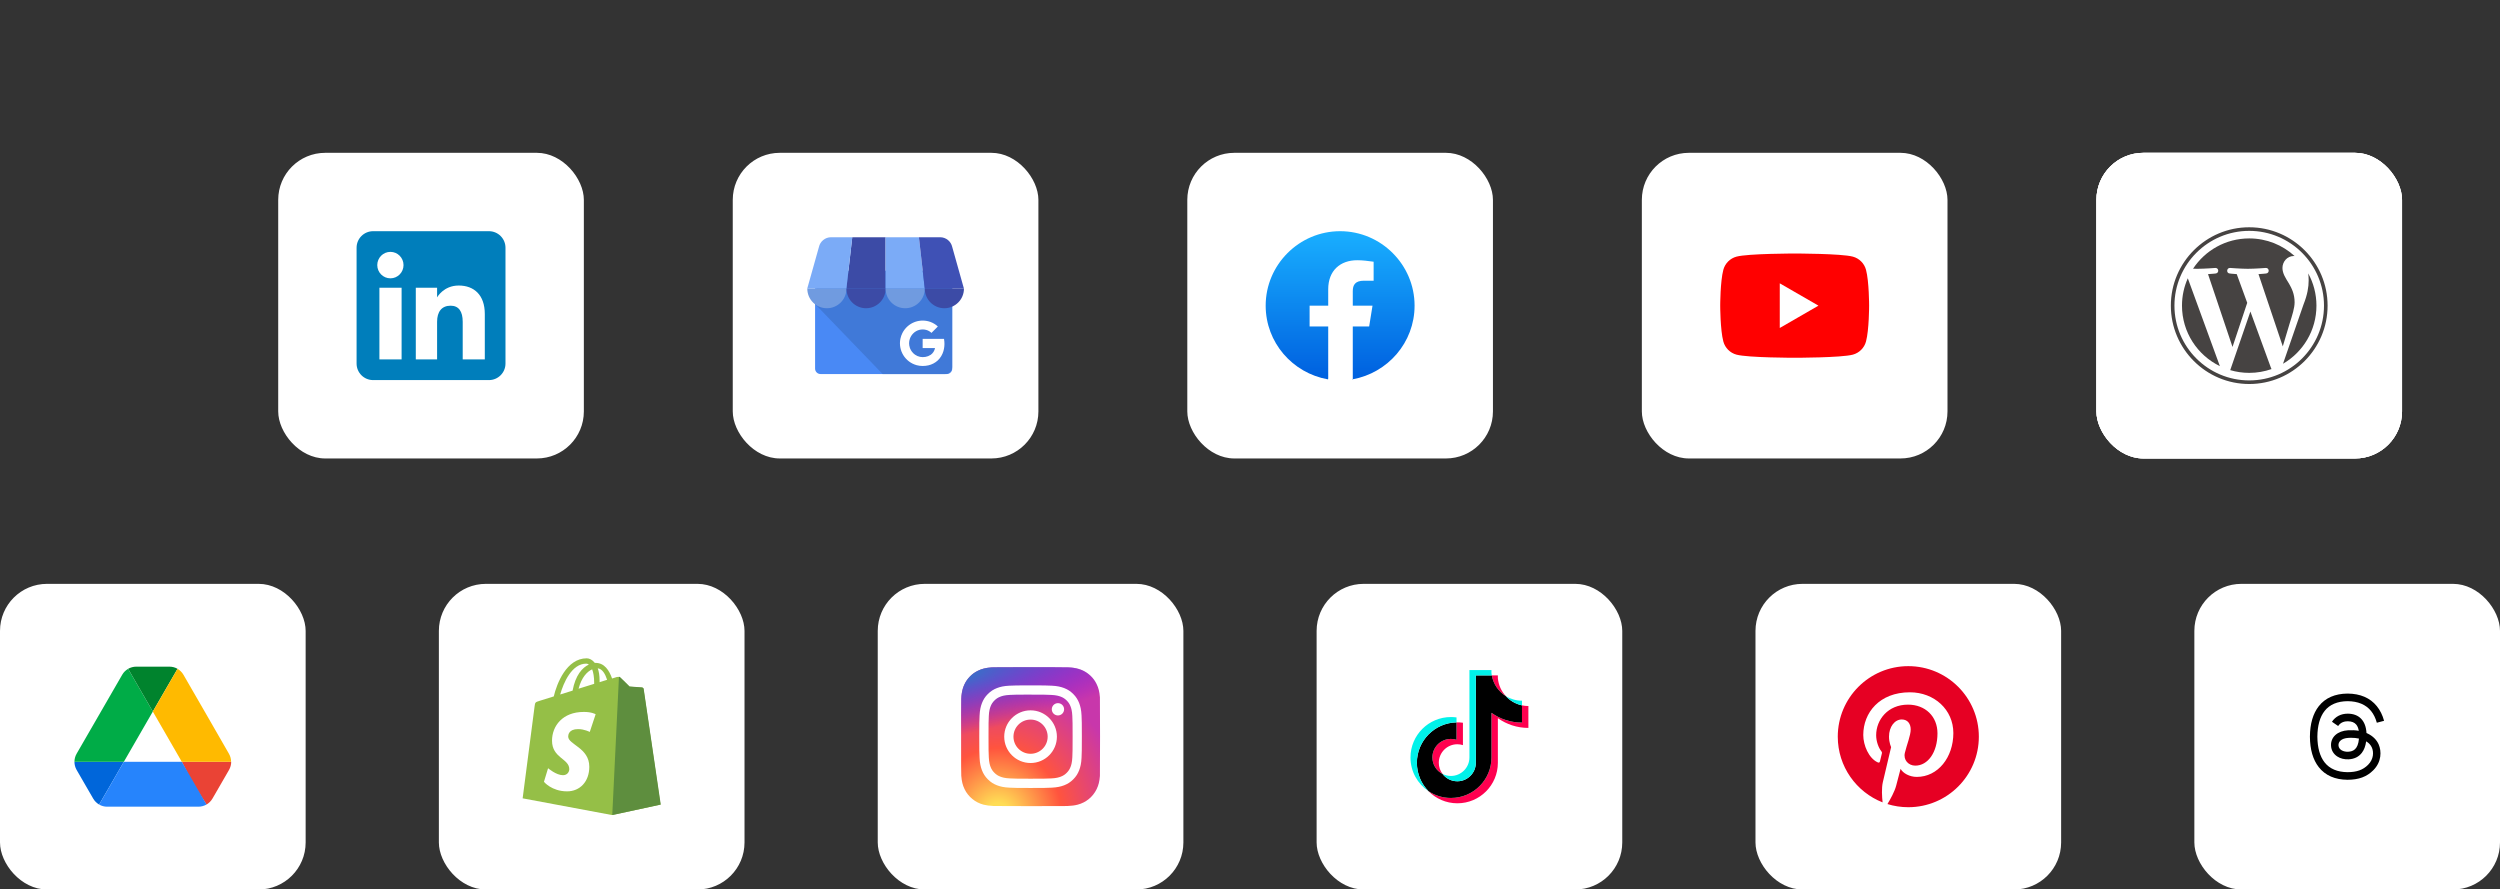 <svg width="638" height="227" viewBox="0 0 638 227" fill="none" xmlns="http://www.w3.org/2000/svg">
<rect x="0" y="0" width="638" height="227" fill="#333333" stroke="none"/>
<rect x="71" y="39" width="78" height="78" rx="12" fill="white"/>
<g clip-path="url(#clip0_3109_6006)">
<path fill-rule="evenodd" clip-rule="evenodd" d="M95.222 97H124.778C127.11 97 129 95.11 129 92.778V63.222C129 60.89 127.11 59 124.778 59H95.222C92.89 59 91 60.89 91 63.222V92.778C91 95.11 92.89 97 95.222 97Z" fill="#007EBB"/>
<path fill-rule="evenodd" clip-rule="evenodd" d="M123.722 91.722H118.083V82.117C118.083 79.484 117.083 78.013 114.998 78.013C112.731 78.013 111.546 79.544 111.546 82.117V91.722H106.112V73.425H111.546V75.89C111.546 75.89 113.18 72.867 117.063 72.867C120.944 72.867 123.722 75.236 123.722 80.138V91.722ZM99.629 71.03C97.778 71.03 96.278 69.518 96.278 67.653C96.278 65.789 97.778 64.277 99.629 64.277C101.48 64.277 102.979 65.789 102.979 67.653C102.979 69.518 101.48 71.03 99.629 71.03ZM96.823 91.722H102.489V73.425H96.823V91.722Z" fill="white"/>
</g>
<rect x="187" y="39" width="78" height="78" rx="12" fill="white"/>
<g clip-path="url(#clip1_3109_6006)">
<path d="M241.623 69.286H209.396C208.63 69.286 208.009 69.906 208.009 70.672V94.07C208.009 94.835 208.63 95.456 209.396 95.456H241.623C242.389 95.456 243.009 94.835 243.009 94.07V70.672C243.009 69.906 242.389 69.286 241.623 69.286Z" fill="#4989F5"/>
<path d="M241.218 69.09H209.762C208.787 69.09 208.029 76.632 208.029 77.606L225.256 95.458H241.218C242.196 95.455 242.988 94.663 242.99 93.686V70.862C242.987 69.884 242.196 69.093 241.218 69.09Z" fill="url(#paint0_linear_3109_6006)"/>
<path d="M216.001 73.668H226.001V60.543H217.498L216.001 73.668Z" fill="#3C4BA6"/>
<path d="M236.001 73.668H226.001V60.543H234.504L236.001 73.668ZM243.009 63.031L243.022 63.076C243.019 63.06 243.013 63.046 243.009 63.031Z" fill="#7BABF7"/>
<path d="M243.022 63.076L243.009 63.031C242.692 61.58 241.407 60.544 239.921 60.543H234.504L236 73.669H246L243.022 63.076Z" fill="#3F51B5"/>
<path d="M208.993 63.032L208.98 63.077C208.983 63.061 208.989 63.046 208.993 63.032Z" fill="#7BABF7"/>
<path d="M208.98 63.076L208.992 63.031C209.31 61.58 210.594 60.544 212.08 60.543H217.498L216 73.669H206L208.98 63.076Z" fill="#7BABF7"/>
<path fill-rule="evenodd" clip-rule="evenodd" d="M216.018 73.665C216.018 76.424 213.781 78.662 211.021 78.662C208.261 78.662 206.024 76.424 206.024 73.665H216.018Z" fill="#709BE0"/>
<path fill-rule="evenodd" clip-rule="evenodd" d="M226.012 73.665C226.012 76.424 223.775 78.662 221.015 78.662C218.255 78.662 216.018 76.424 216.018 73.665H226.012Z" fill="#3C4BA6"/>
<path fill-rule="evenodd" clip-rule="evenodd" d="M236.007 73.665C236.007 76.424 233.769 78.662 231.01 78.662C228.25 78.662 226.012 76.424 226.012 73.665H236.007Z" fill="#709BE0"/>
<path fill-rule="evenodd" clip-rule="evenodd" d="M246 73.665C246 76.424 243.763 78.662 241.003 78.662C238.243 78.662 236.006 76.424 236.006 73.665H246Z" fill="#3C4BA6"/>
<path d="M241.003 87.204C240.985 86.966 240.956 86.749 240.914 86.472H235.463C235.463 87.234 235.463 88.066 235.46 88.829H238.618C238.551 89.184 238.414 89.523 238.216 89.825C238.018 90.128 237.761 90.388 237.462 90.591C237.462 90.591 237.462 90.578 237.46 90.578C237.073 90.832 236.638 91.002 236.182 91.077C235.724 91.16 235.255 91.158 234.799 91.071C234.335 90.975 233.896 90.784 233.509 90.512C232.937 90.107 232.497 89.543 232.241 88.891C232.221 88.841 232.203 88.79 232.185 88.738V88.732L232.19 88.728C231.941 87.999 231.94 87.208 232.188 86.479C232.362 85.967 232.648 85.501 233.026 85.114C233.913 84.197 235.238 83.852 236.459 84.22C236.928 84.364 237.356 84.616 237.709 84.955L238.774 83.89C238.962 83.7 239.157 83.516 239.338 83.32C238.798 82.816 238.164 82.424 237.472 82.164C236.213 81.708 234.835 81.696 233.568 82.13C233.524 82.145 233.481 82.161 233.437 82.177C232.07 82.691 230.946 83.699 230.286 85.001C230.053 85.462 229.883 85.953 229.781 86.459C229.178 89.458 231.008 92.41 233.962 93.204C234.928 93.462 235.955 93.456 236.928 93.235C237.812 93.035 238.63 92.61 239.302 92.001C240.002 91.356 240.505 90.498 240.768 89.585C240.988 88.812 241.067 88.005 241.003 87.204Z" fill="white"/>
</g>
<rect x="303" y="39" width="78" height="78" rx="12" fill="white"/>
<g clip-path="url(#clip2_3109_6006)">
<path d="M338.865 96.81C329.84 95.195 323 87.405 323 78C323 67.55 331.55 59 342 59C352.45 59 361 67.55 361 78C361 87.405 354.16 95.195 345.135 96.81L344.09 95.955H339.91L338.865 96.81Z" fill="url(#paint1_linear_3109_6006)"/>
<path d="M349.41 83.32L350.265 78H345.23V74.295C345.23 72.775 345.8 71.635 348.08 71.635H350.55V66.79C349.22 66.6 347.7 66.41 346.37 66.41C342 66.41 338.96 69.07 338.96 73.82V78H334.21V83.32H338.96V96.715C340.005 96.905 341.05 97 342.095 97C343.14 97 344.185 96.905 345.23 96.715V83.32H349.41Z" fill="white"/>
</g>
<rect x="419" y="39" width="78" height="78" rx="12" fill="white"/>
<path d="M476.205 68.853C475.768 67.218 474.482 65.932 472.846 65.494C469.884 64.699 458 64.699 458 64.699C458 64.699 446.116 64.699 443.154 65.494C441.518 65.932 440.232 67.218 439.795 68.853C439 71.816 439 78 439 78C439 78 439 84.184 439.795 87.147C440.232 88.782 441.518 90.068 443.154 90.506C446.116 91.301 458 91.301 458 91.301C458 91.301 469.884 91.301 472.846 90.506C474.482 90.068 475.768 88.782 476.205 87.147C477 84.184 477 78 477 78C477 78 476.997 71.816 476.205 68.853Z" fill="#FF0000"/>
<path d="M454.196 83.701L464.069 78.002L454.196 72.303V83.701Z" fill="white"/>
<rect x="535" y="39" width="78" height="78" rx="12" fill="white"/>
<rect x="535" y="39" width="78" height="78" rx="12" fill="white"/>
<rect x="535" y="39" width="78" height="78" rx="12" fill="white"/>
<g clip-path="url(#clip3_3109_6006)">
<path d="M556.843 77.998C556.843 84.789 560.79 90.658 566.513 93.439L558.329 71.016C557.377 73.149 556.843 75.511 556.843 77.998Z" fill="#464342"/>
<path d="M585.583 77.135C585.583 75.014 584.821 73.546 584.168 72.403C583.299 70.989 582.483 69.793 582.483 68.379C582.483 66.802 583.68 65.334 585.364 65.334C585.44 65.334 585.513 65.344 585.587 65.348C582.534 62.551 578.467 60.844 574.001 60.844C568.007 60.844 562.733 63.919 559.665 68.577C560.068 68.589 560.447 68.598 560.77 68.598C562.564 68.598 565.342 68.38 565.342 68.38C566.267 68.325 566.376 69.684 565.452 69.793C565.452 69.793 564.523 69.903 563.488 69.957L569.736 88.541L573.491 77.28L570.818 69.956C569.894 69.902 569.019 69.793 569.019 69.793C568.094 69.738 568.203 68.325 569.127 68.379C569.127 68.379 571.961 68.597 573.646 68.597C575.441 68.597 578.219 68.379 578.219 68.379C579.145 68.325 579.253 69.683 578.329 69.793C578.329 69.793 577.398 69.902 576.365 69.956L582.566 88.4L584.277 82.681C585.019 80.308 585.583 78.603 585.583 77.135Z" fill="#464342"/>
<path d="M574.302 79.5L569.154 94.459C570.691 94.91 572.316 95.157 574.001 95.157C575.999 95.157 577.915 94.812 579.698 94.185C579.652 94.112 579.61 94.033 579.576 93.949L574.302 79.5Z" fill="#464342"/>
<path d="M589.055 69.769C589.129 70.316 589.171 70.903 589.171 71.534C589.171 73.275 588.846 75.232 587.866 77.679L582.626 92.832C587.726 89.857 591.157 84.331 591.157 78.001C591.158 75.019 590.396 72.213 589.055 69.769Z" fill="#464342"/>
<path d="M574.001 58C562.973 58 554 66.972 554 77.999C554 89.029 562.973 98 574.001 98C585.028 98 594.002 89.029 594.002 77.999C594.001 66.972 585.028 58 574.001 58ZM574.001 97.083C563.479 97.083 554.918 88.522 554.918 77.999C554.918 67.477 563.478 58.917 574.001 58.917C584.522 58.917 593.083 67.477 593.083 77.999C593.083 88.522 584.522 97.083 574.001 97.083Z" fill="#464342"/>
</g>
<rect y="149" width="78" height="78" rx="12" fill="white"/>
<g clip-path="url(#clip4_3109_6006)">
<path d="M22.024 200.762L23.788 203.809C24.155 204.45 24.682 204.954 25.3 205.321L31.6 194.416H19C19 195.126 19.183 195.836 19.55 196.478L22.024 200.762Z" fill="#0066DA"/>
<path d="M39 181.586L32.7 170.681C32.081 171.048 31.554 171.552 31.188 172.193L19.55 192.354C19.19 192.981 19 193.692 19 194.416H31.6L39 181.586Z" fill="#00AC47"/>
<path d="M52.7 205.321C53.318 204.954 53.845 204.45 54.212 203.809L54.945 202.549L58.45 196.478C58.817 195.836 59 195.126 59 194.416H46.399L49.08 199.685L52.7 205.321Z" fill="#EA4335"/>
<path d="M39 181.585L45.3 170.68C44.682 170.314 43.971 170.131 43.238 170.131H34.762C34.029 170.131 33.318 170.337 32.7 170.68L39 181.585Z" fill="#00832D"/>
<path d="M46.4 194.416H31.6L25.3 205.321C25.919 205.687 26.629 205.87 27.362 205.87H50.638C51.371 205.87 52.081 205.664 52.7 205.321L46.4 194.416Z" fill="#2684FC"/>
<path d="M52.631 182.274L46.812 172.193C46.446 171.552 45.919 171.048 45.3 170.681L39 181.586L46.4 194.416H58.977C58.977 193.705 58.794 192.995 58.427 192.354L52.631 182.274Z" fill="#FFBA00"/>
</g>
<rect x="112" y="149" width="78" height="78" rx="12" fill="white"/>
<path d="M164.216 175.78C164.193 175.569 164.005 175.475 163.865 175.475C163.724 175.475 160.654 175.241 160.654 175.241C160.654 175.241 158.522 173.108 158.264 172.897C158.03 172.663 157.585 172.733 157.397 172.78C157.374 172.78 156.929 172.921 156.202 173.155C155.476 171.07 154.234 169.172 152.008 169.172H151.797C151.187 168.375 150.391 168 149.735 168C144.579 168 142.095 174.444 141.322 177.725C139.307 178.357 137.878 178.779 137.714 178.849C136.589 179.201 136.565 179.224 136.425 180.279C136.308 181.076 133.378 203.735 133.378 203.735L156.179 208L168.551 205.329C168.575 205.282 164.24 175.991 164.216 175.78ZM154.937 173.483C154.374 173.647 153.695 173.858 153.015 174.093V173.671C153.015 172.405 152.851 171.374 152.547 170.554C153.718 170.695 154.445 171.984 154.937 173.483ZM151.117 170.812C151.422 171.609 151.633 172.733 151.633 174.28V174.514C150.367 174.913 149.032 175.311 147.649 175.756C148.422 172.804 149.899 171.351 151.117 170.812ZM149.617 169.359C149.852 169.359 150.086 169.453 150.274 169.593C148.61 170.367 146.852 172.312 146.126 176.248C145.025 176.6 143.97 176.905 142.962 177.233C143.806 174.233 145.915 169.359 149.617 169.359Z" fill="#95BF47"/>
<path d="M163.865 175.426C163.724 175.426 160.654 175.192 160.654 175.192C160.654 175.192 158.522 173.06 158.264 172.849C158.171 172.755 158.053 172.708 157.96 172.708L156.249 207.998L168.622 205.327C168.622 205.327 164.287 175.989 164.263 175.778C164.169 175.567 164.005 175.473 163.865 175.426Z" fill="#5E8E3E"/>
<path d="M152.007 182.271L150.508 186.793C150.508 186.793 149.149 186.067 147.532 186.067C145.118 186.067 145.001 187.59 145.001 187.965C145.001 190.027 150.391 190.824 150.391 195.674C150.391 199.494 147.977 201.954 144.72 201.954C140.783 201.954 138.815 199.517 138.815 199.517L139.869 196.049C139.869 196.049 141.931 197.83 143.665 197.83C144.814 197.83 145.282 196.94 145.282 196.284C145.282 193.589 140.877 193.472 140.877 189.019C140.877 185.294 143.548 181.685 148.961 181.685C150.976 181.661 152.007 182.271 152.007 182.271Z" fill="white"/>
<rect x="224" y="149" width="78" height="78" rx="12" fill="white"/>
<path d="M263.009 170.273C255.606 170.273 253.441 170.281 253.021 170.316C251.501 170.442 250.556 170.681 249.526 171.194C248.733 171.588 248.107 172.045 247.489 172.685C246.364 173.853 245.682 175.29 245.435 176.998C245.315 177.827 245.281 177.996 245.273 182.231C245.271 183.643 245.273 185.5 245.273 187.992C245.273 195.389 245.282 197.551 245.317 197.971C245.44 199.45 245.672 200.38 246.163 201.397C247.101 203.344 248.893 204.806 251.003 205.351C251.734 205.54 252.542 205.643 253.578 205.692C254.017 205.711 258.493 205.725 262.971 205.725C267.449 205.725 271.927 205.72 272.355 205.698C273.555 205.641 274.252 205.548 275.023 205.349C277.147 204.8 278.906 203.36 279.863 201.386C280.345 200.393 280.589 199.428 280.699 198.027C280.723 197.721 280.733 192.851 280.733 187.988C280.733 183.123 280.723 178.262 280.699 177.957C280.587 176.533 280.343 175.576 279.846 174.564C279.438 173.736 278.985 173.117 278.328 172.485C277.155 171.364 275.72 170.683 274.011 170.436C273.183 170.316 273.018 170.281 268.78 170.273H263.009Z" fill="url(#paint2_radial_3109_6006)"/>
<path d="M263.009 170.273C255.606 170.273 253.441 170.281 253.021 170.316C251.501 170.442 250.556 170.681 249.526 171.194C248.733 171.588 248.107 172.045 247.489 172.685C246.364 173.853 245.682 175.29 245.435 176.998C245.315 177.827 245.281 177.996 245.273 182.231C245.271 183.643 245.273 185.5 245.273 187.992C245.273 195.389 245.282 197.551 245.317 197.971C245.44 199.45 245.672 200.38 246.163 201.397C247.101 203.344 248.893 204.806 251.003 205.351C251.734 205.54 252.542 205.643 253.578 205.692C254.017 205.711 258.493 205.725 262.971 205.725C267.449 205.725 271.927 205.72 272.355 205.698C273.555 205.641 274.252 205.548 275.023 205.349C277.147 204.8 278.906 203.36 279.863 201.386C280.345 200.393 280.589 199.428 280.699 198.027C280.723 197.721 280.733 192.851 280.733 187.988C280.733 183.123 280.723 178.262 280.699 177.957C280.587 176.533 280.343 175.576 279.846 174.564C279.438 173.736 278.985 173.117 278.328 172.485C277.155 171.364 275.72 170.683 274.011 170.436C273.183 170.316 273.018 170.281 268.78 170.273H263.009Z" fill="url(#paint3_radial_3109_6006)"/>
<path d="M263.001 174.91C259.445 174.91 258.999 174.926 257.603 174.989C256.209 175.053 255.258 175.274 254.425 175.597C253.564 175.932 252.834 176.379 252.106 177.107C251.378 177.835 250.931 178.565 250.596 179.426C250.271 180.258 250.05 181.21 249.987 182.603C249.925 183.999 249.909 184.446 249.909 188.001C249.909 191.556 249.924 192.001 249.988 193.398C250.052 194.791 250.272 195.742 250.596 196.575C250.93 197.436 251.378 198.166 252.106 198.894C252.833 199.622 253.563 200.07 254.424 200.405C255.257 200.728 256.208 200.949 257.602 201.013C258.998 201.076 259.444 201.092 262.999 201.092C266.554 201.092 266.999 201.076 268.396 201.013C269.789 200.949 270.742 200.728 271.575 200.405C272.435 200.07 273.165 199.622 273.892 198.894C274.62 198.166 275.067 197.436 275.403 196.575C275.725 195.742 275.946 194.791 276.011 193.398C276.074 192.001 276.09 191.556 276.09 188.001C276.09 184.446 276.074 184 276.011 182.603C275.946 181.21 275.725 180.258 275.403 179.426C275.067 178.565 274.62 177.835 273.892 177.107C273.164 176.379 272.436 175.932 271.574 175.597C270.739 175.274 269.787 175.053 268.394 174.989C266.997 174.926 266.553 174.91 262.996 174.91H263.001ZM261.826 177.269C262.175 177.269 262.564 177.269 263.001 177.269C266.496 177.269 266.91 177.282 268.29 177.345C269.567 177.403 270.259 177.616 270.721 177.795C271.332 178.033 271.767 178.316 272.225 178.774C272.683 179.233 272.967 179.669 273.205 180.28C273.384 180.741 273.598 181.434 273.656 182.71C273.718 184.09 273.732 184.504 273.732 187.998C273.732 191.492 273.718 191.906 273.656 193.286C273.597 194.563 273.384 195.255 273.205 195.716C272.968 196.327 272.683 196.762 272.225 197.22C271.767 197.678 271.332 197.962 270.721 198.199C270.26 198.379 269.567 198.592 268.29 198.65C266.91 198.713 266.496 198.727 263.001 198.727C259.505 198.727 259.091 198.713 257.711 198.65C256.434 198.591 255.742 198.378 255.28 198.199C254.669 197.962 254.233 197.678 253.774 197.22C253.316 196.762 253.033 196.326 252.795 195.715C252.616 195.254 252.402 194.562 252.344 193.285C252.281 191.905 252.269 191.491 252.269 187.995C252.269 184.499 252.281 184.087 252.344 182.707C252.402 181.43 252.616 180.738 252.795 180.276C253.032 179.665 253.316 179.229 253.774 178.771C254.233 178.312 254.669 178.029 255.28 177.791C255.741 177.611 256.434 177.398 257.711 177.34C258.918 177.285 259.386 177.269 261.826 177.266V177.269ZM269.988 179.443C269.121 179.443 268.417 180.146 268.417 181.013C268.417 181.881 269.121 182.584 269.988 182.584C270.856 182.584 271.559 181.881 271.559 181.013C271.559 180.146 270.856 179.442 269.988 179.442V179.443ZM263.001 181.278C259.288 181.278 256.278 184.288 256.278 188.001C256.278 191.714 259.288 194.722 263.001 194.722C266.713 194.722 269.722 191.714 269.722 188.001C269.722 184.288 266.713 181.278 263.001 181.278ZM263.001 183.637C265.41 183.637 267.364 185.591 267.364 188.001C267.364 190.411 265.41 192.365 263.001 192.365C260.59 192.365 258.637 190.411 258.637 188.001C258.637 185.591 260.59 183.637 263.001 183.637Z" fill="white"/>
<rect x="336" y="149" width="78" height="78" rx="12" fill="white"/>
<path d="M382.255 183.273C384.451 184.841 387.14 185.764 390.045 185.764V180.177C389.495 180.177 388.947 180.12 388.409 180.006V184.404C385.504 184.404 382.815 183.481 380.619 181.912V193.313C380.619 199.017 375.993 203.64 370.287 203.64C368.158 203.64 366.18 202.997 364.536 201.893C366.412 203.811 369.028 205 371.923 205C377.629 205 382.255 200.377 382.255 194.673V183.273H382.255ZM384.273 177.636C383.151 176.411 382.415 174.828 382.255 173.077V172.359H380.705C381.095 174.584 382.426 176.484 384.273 177.636ZM368.145 197.517C367.518 196.695 367.179 195.69 367.181 194.657C367.181 192.049 369.297 189.934 371.907 189.934C372.393 189.933 372.877 190.008 373.341 190.155V184.443C372.799 184.369 372.252 184.338 371.705 184.349V188.795C371.241 188.648 370.758 188.573 370.271 188.574C367.661 188.574 365.545 190.688 365.545 193.297C365.545 195.142 366.602 196.739 368.145 197.517Z" fill="#FF004F"/>
<path d="M380.619 181.912C382.815 183.481 385.504 184.404 388.409 184.404V180.006C386.787 179.661 385.352 178.814 384.273 177.636C382.426 176.484 381.095 174.583 380.704 172.359H376.632V194.673C376.623 197.275 374.511 199.381 371.906 199.381C370.371 199.381 369.008 198.65 368.144 197.517C366.602 196.739 365.544 195.142 365.544 193.297C365.544 190.689 367.66 188.574 370.27 188.574C370.77 188.574 371.252 188.651 371.705 188.795V184.349C366.099 184.465 361.591 189.043 361.591 194.673C361.591 197.484 362.713 200.032 364.535 201.894C366.179 202.997 368.158 203.64 370.287 203.64C375.993 203.64 380.619 199.017 380.619 193.313V181.912H380.619Z" fill="black"/>
<path d="M388.409 180.007V178.818C386.947 178.82 385.513 178.411 384.273 177.637C385.371 178.839 386.817 179.667 388.409 180.007ZM380.705 172.36C380.668 172.147 380.639 171.933 380.619 171.718V171H374.997V193.314C374.988 195.915 372.876 198.022 370.271 198.022C369.506 198.022 368.784 197.84 368.144 197.518C369.008 198.651 370.372 199.382 371.906 199.382C374.511 199.382 376.624 197.276 376.633 194.674V172.36H380.705ZM371.705 184.35V183.084C371.235 183.02 370.762 182.988 370.287 182.988C364.581 182.988 359.955 187.611 359.955 193.314C359.955 196.89 361.773 200.041 364.536 201.894C362.714 200.033 361.591 197.485 361.591 194.674C361.591 189.044 366.099 184.466 371.705 184.35Z" fill="#00F2EA"/>
<rect x="448" y="149" width="78" height="78" rx="12" fill="white"/>
<path d="M505 188C505 197.941 496.941 206 487 206C477.059 206 469 197.941 469 188C469 178.059 477.059 170 487 170C496.941 170 505 178.059 505 188Z" fill="white"/>
<path d="M487 170C477.059 170 469 178.059 469 188C469 195.626 473.744 202.145 480.44 204.767C480.283 203.343 480.141 201.153 480.503 199.598C480.83 198.193 482.613 190.651 482.613 190.651C482.613 190.651 482.075 189.573 482.075 187.979C482.075 185.476 483.526 183.607 485.332 183.607C486.868 183.607 487.609 184.76 487.609 186.143C487.609 187.687 486.626 189.996 486.119 192.136C485.695 193.927 487.017 195.388 488.784 195.388C491.983 195.388 494.443 192.015 494.443 187.146C494.443 182.836 491.346 179.823 486.924 179.823C481.802 179.823 478.796 183.664 478.796 187.634C478.796 189.181 479.392 190.84 480.136 191.742C480.283 191.92 480.304 192.076 480.261 192.258C480.124 192.827 479.82 194.049 479.761 194.3C479.682 194.629 479.5 194.699 479.159 194.54C476.911 193.494 475.505 190.207 475.505 187.567C475.505 181.889 479.63 176.674 487.398 176.674C493.642 176.674 498.495 181.124 498.495 187.07C498.495 193.274 494.584 198.266 489.155 198.266C487.331 198.266 485.616 197.319 485.029 196.2C485.029 196.2 484.126 199.636 483.908 200.479C483.501 202.042 482.404 204.002 481.67 205.197C483.354 205.719 485.144 206 487 206C496.941 206 505 197.941 505 188C505 178.059 496.941 170 487 170Z" fill="#E60023"/>
<rect x="560" y="149" width="78" height="78" rx="12" fill="white"/>
<path d="M604.218 187.197C604.123 187.151 604.027 187.107 603.929 187.066C603.759 183.937 602.05 182.145 599.179 182.127C599.166 182.127 599.153 182.127 599.14 182.127C597.423 182.127 595.995 182.86 595.116 184.194L596.695 185.277C597.351 184.28 598.382 184.068 599.141 184.068C599.15 184.068 599.158 184.068 599.167 184.068C600.112 184.074 600.826 184.349 601.287 184.885C601.623 185.275 601.848 185.814 601.959 186.495C601.121 186.352 600.215 186.309 599.246 186.364C596.516 186.521 594.762 188.113 594.88 190.325C594.939 191.447 595.498 192.412 596.453 193.043C597.261 193.576 598.301 193.837 599.382 193.778C600.809 193.699 601.929 193.155 602.71 192.159C603.304 191.403 603.679 190.423 603.845 189.188C604.525 189.598 605.029 190.139 605.308 190.788C605.781 191.892 605.809 193.706 604.328 195.185C603.031 196.481 601.472 197.042 599.116 197.059C596.503 197.039 594.526 196.201 593.241 194.568C592.037 193.038 591.416 190.828 591.392 188C591.416 185.172 592.037 182.962 593.241 181.432C594.526 179.799 596.503 178.961 599.116 178.941C601.749 178.961 603.76 179.803 605.094 181.444C605.748 182.249 606.242 183.262 606.567 184.442L608.417 183.949C608.023 182.496 607.403 181.244 606.559 180.205C604.848 178.101 602.346 177.022 599.123 177H599.11C595.893 177.022 593.419 178.105 591.757 180.217C590.278 182.097 589.515 184.713 589.49 187.992L589.49 188L589.49 188.008C589.515 191.287 590.278 193.903 591.757 195.783C593.419 197.895 595.893 198.978 599.11 199H599.123C601.983 198.98 603.999 198.231 605.659 196.572C607.832 194.401 607.767 191.68 607.051 190.01C606.537 188.812 605.557 187.839 604.218 187.197ZM599.28 191.839C598.083 191.907 596.841 191.37 596.779 190.22C596.734 189.367 597.386 188.415 599.353 188.302C599.578 188.289 599.799 188.283 600.017 188.283C600.731 188.283 601.399 188.352 602.007 188.485C601.78 191.315 600.451 191.775 599.28 191.839Z" fill="black"/>
<defs>
<linearGradient id="paint0_linear_3109_6006" x1="208.029" y1="12312.4" x2="37406.5" y2="12312.4" gradientUnits="userSpaceOnUse">
<stop offset="0.03" stop-color="#4079D8"/>
<stop offset="1" stop-color="#4989F5"/>
</linearGradient>
<linearGradient id="paint1_linear_3109_6006" x1="342.001" y1="95.678" x2="342.001" y2="58.993" gradientUnits="userSpaceOnUse">
<stop stop-color="#0062E0"/>
<stop offset="1" stop-color="#19AFFF"/>
</linearGradient>
<radialGradient id="paint2_radial_3109_6006" cx="0" cy="0" r="1" gradientUnits="userSpaceOnUse" gradientTransform="translate(254.692 208.455) rotate(-90) scale(35.135 32.687)">
<stop stop-color="#FFDD55"/>
<stop offset="0.1" stop-color="#FFDD55"/>
<stop offset="0.5" stop-color="#FF543E"/>
<stop offset="1" stop-color="#C837AB"/>
</radialGradient>
<radialGradient id="paint3_radial_3109_6006" cx="0" cy="0" r="1" gradientUnits="userSpaceOnUse" gradientTransform="translate(239.332 172.827) rotate(78.678) scale(15.706 64.756)">
<stop stop-color="#3771C8"/>
<stop offset="0.128" stop-color="#3771C8"/>
<stop offset="1" stop-color="#6600FF" stop-opacity="0"/>
</radialGradient>
<clipPath id="clip0_3109_6006">
<rect width="38" height="38" fill="white" transform="translate(91 59)"/>
</clipPath>
<clipPath id="clip1_3109_6006">
<rect width="40" height="34.96" fill="white" transform="translate(206 60.52)"/>
</clipPath>
<clipPath id="clip2_3109_6006">
<rect width="38" height="38" fill="white" transform="translate(323 59)"/>
</clipPath>
<clipPath id="clip3_3109_6006">
<rect width="39.999" height="40" fill="white" transform="translate(554 58)"/>
</clipPath>
<clipPath id="clip4_3109_6006">
<rect width="40" height="35.739" fill="white" transform="translate(19 170.131)"/>
</clipPath>
</defs>
</svg>
